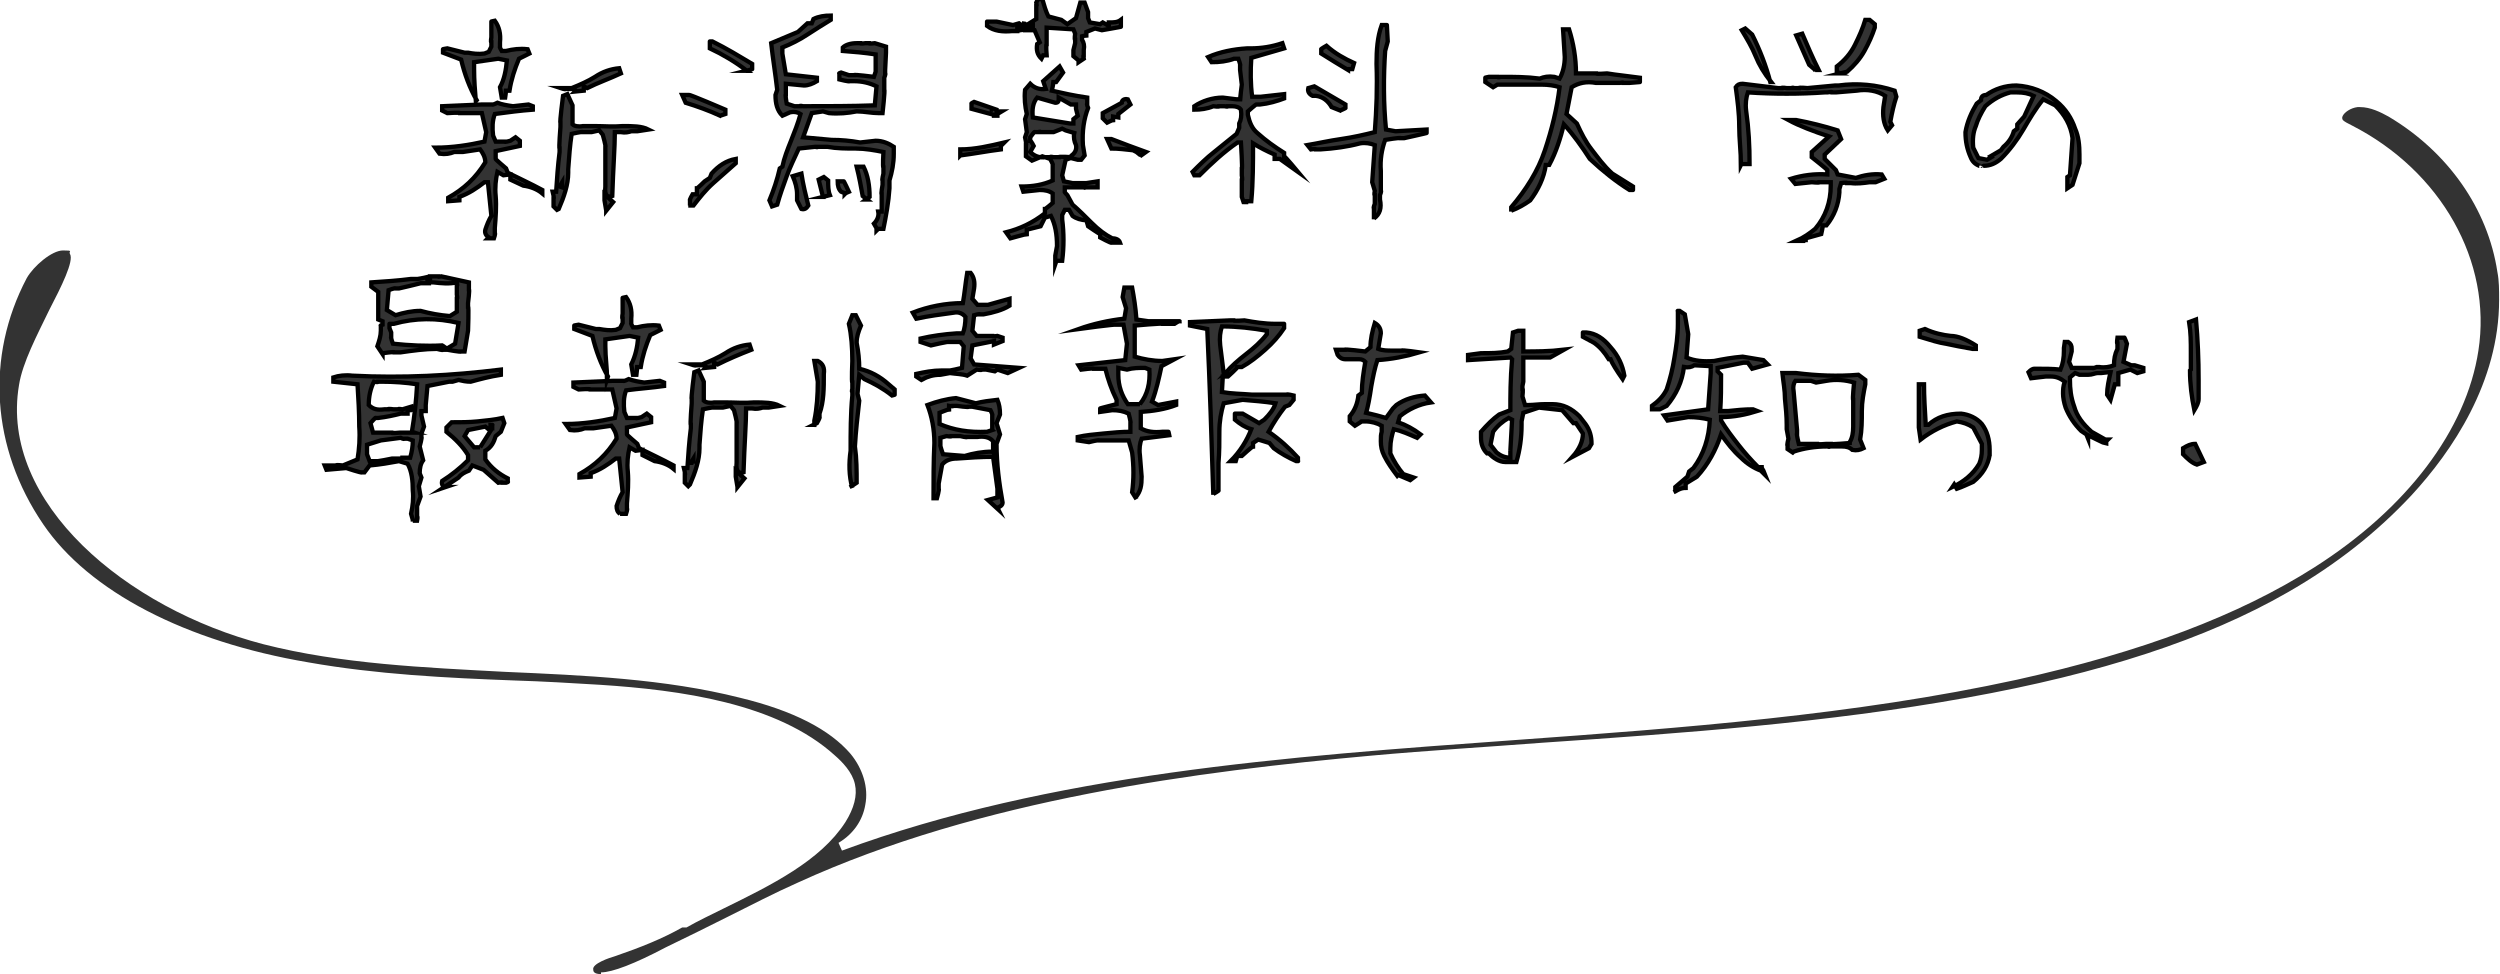 <?xml version="1.0" encoding="UTF-8"?>
<svg id="design" xmlns="http://www.w3.org/2000/svg" xmlns:xlink="http://www.w3.org/1999/xlink" version="1.1" viewBox="0 0 289.5 112.8">
  <defs>
    <style>
      .cls-1, .cls-2 {
        stroke-width: 0px;
      }

      .cls-1, .cls-3 {
        fill: #333;
      }

      .cls-2 {
        fill: none;
      }

      .cls-3 {
        stroke: #000;
        stroke-miterlimit: 10;
        stroke-width: .5px;
      }
    </style>
    <clipPath id="clippath">
      <rect class="cls-2" x="636" y="2146.3" width="260" height="260"/>
    </clipPath>
    <clipPath id="clippath-1">
      <rect class="cls-2" x="916" y="2146.3" width="260" height="260"/>
    </clipPath>
    <clipPath id="clippath-2">
      <rect class="cls-2" x="1196" y="2146.3" width="260" height="260"/>
    </clipPath>
    <clipPath id="clippath-3">
      <rect class="cls-2" x="1476" y="2146.3" width="260" height="260"/>
    </clipPath>
    <clipPath id="clippath-4">
      <rect class="cls-2" x="636" y="2426.3" width="260" height="260"/>
    </clipPath>
    <clipPath id="clippath-5">
      <rect class="cls-2" x="916" y="2426.3" width="260" height="260"/>
    </clipPath>
    <clipPath id="clippath-6">
      <rect class="cls-2" x="1196" y="2426.3" width="260" height="260"/>
    </clipPath>
    <clipPath id="clippath-7">
      <rect class="cls-2" x="1476" y="2426.3" width="260" height="260"/>
    </clipPath>
  </defs>
  <g>
    <path class="cls-3" d="M56.6,27.5c-.3-.2-.5-.5-.4-.9.2-.6.4-1.1.7-1.6l-.4-3.9h-.4c-.9.7-1.8,1.3-2.9,1.7v.4c0,0-1.3.1-1.3.1v-.4c1.8-1,3.2-2.3,4.3-4.1,0-.6-.3-1.1-.6-1.5l-2,.3h-1c-.5.2-1,.3-1.7.2l-.5-.7c2,0,3.9-.3,5.7-.7l.2-1.1-.5-2.2h-2.5c0-.1-1.5,0-1.5,0l-.6-.3v-.5l4.6-.2h1.2c0,.1.6-.2.6-.2.5.2,1.1.3,1.8.4l1.8-.2.5.2v.4c-1.4.1-2.9.3-4.4.5-.3.8-.3,1.6-.2,2.5l.3.7h1c0,.1.7-.1.7-.1l.6-.4.5.4v.6l-2.8.6v.9c-.1,0,1.2,1.1,1.2,1.1l.2.5c1.4.7,2.7,1.3,4,2v.4c-.6-.5-1.4-.8-2.2-.9l-1.5-.7v-.6c0,0-.8.1-.8.1l-.7-.4c-.2.9-.3,1.8-.2,2.8.1,1.2,0,2.5-.1,3.7v.6c.1,0-.1.6-.1.6h-.7c0,0,0,0,0,0ZM55.2,11.6c-.8-1.4-1.4-3-1.8-4.7l-2.1-.8v-.4c-.1,0,.5-.1.5-.1l2,.5h.4c.5.1,1.2.2,1.9.1l.5-.2.3-.6v-.5c-.1,0,0-.6,0-.6v-1.8c-.1,0,.4-.1.4-.1.5.7.7,1.5.6,2.5v.5c-.1,0,.2.5.2.5h.5c.8-.2,1.6-.3,2.5-.2l.2.5-1.2.6c-.5,1.2-.9,2.4-1.1,3.7h-.4c0,.1-.1.8-.1.8h-.4c0,0-.2-1.2-.2-1.2.5-.9.7-2,.8-3.1l-1-.2-2.8.4v.8c0,1.3.1,2.5.2,3.7h0ZM64.5,24.3l-.4-.4v-.9c.1,0-.1-.8-.1-.8h.4c.1-1.5.2-3,.4-4.6v-.4c-.1,0,.1-2.5.1-2.5v-.5c-.1,0,.3-3.1.3-3.1l.5-.2.6,1.3v2.2c.2.2.7.3,1.2.2h.4c0,0,.6,0,.6,0h.4c1,0,2.1.1,3.2,0,1.2,0,2.2,0,3,.4l-1.3.2h-.7c-.3.1-.7.2-1.2.1h-.7c0,1.7-.2,4.2-.3,7.4-.6.2-.9-.1-.8-1.1v-4.6c.1,0-.3-1.4-.3-1.4l-.4-.5-.9.2h-1c0-.1-1.3.2-1.3.2-.2,1.3-.3,2.7-.4,4.1v.4c0,1.4-.5,2.8-1.1,4.2h0ZM66.7,10.5l-.4-.2h-.8c0,.1-.6-.1-.6-.1h1.3c1-.4,1.9-.8,2.7-1.3.9-.6,1.8-.9,2.8-1l.2.6c-1.3.6-2.7,1.1-3.9,1.7l-.4-.2v.5c0,0-1,.1-1,.1h0ZM65.1,21.7v-.6l-.3.5s.3.1.3.1ZM70.2,24.4l-.2-1.2v-.7c0,0,1,.9,1,.9l-.8,1h0Z"/>
    <path class="cls-3" d="M83.4,13.4c-1.3-.6-2.7-1.1-4-1.5l-.4-.9h.8c0-.1,4.2,1.7,4.2,1.7v.5s-.6.2-.6.2ZM79.9,23.8v-.6c-.1,0,.3-.7.3-.7h.5v-.7c.1,0,.9-.8.9-.8l.6-.4.2-.5c.8-.9,1.7-1.5,2.8-1.7v.5c-.8.7-1.7,1.5-2.6,2.3s-1.6,1.7-2.3,2.6h-.6,0ZM86.5,8.2c-1.3-1-2.8-1.9-4.3-2.6v-.8c-.1,0,.3,0,.3,0,1.6.8,3.1,1.7,4.6,2.6v.6c.1,0-.7.2-.7.2h0ZM101.6,26.6l-.4-.7c.4-.4.6-.9.5-1.4h.4v-2c-.1,0,.1-1.1.1-1.1v-.5c-.1,0,.1-.8.1-.8v-.7c-.1,0,0-1.8,0-1.8-1-.2-2.1-.4-3.2-.4-1.1,0-2.2,0-3.3-.2h-1.1c0,.1-.3,0-.3,0l-1.9.2c-.5,1.1-1,2.1-1.4,3.2s-.8,2.2-1.1,3.3l-.6.2-.3-.7c.5-1.2.9-2.4,1.2-3.7l.3-.2c.2-1,.6-2,1-3s.8-2,1.1-3.1c-.3-.2-.7-.3-1.2-.2l-.9.4c-.6-.6-.8-1.4-.8-2.4l.2-.6c-.2-1.8-.5-3.6-.7-5.4l3.1-1.3,1.1-1h.5l.2-.5c.6-.3,1.3-.4,2-.4v.5c-.8.5-1.8,1.1-2.7,1.7-.9.6-1.9,1.1-2.9,1.5v.7c0,0,.4,2.4.4,2.4l3.6.4v.4c-.5.3-1,.5-1.5.5l-2.1-.2v1.2c-.1,0,.1,1.1.1,1.1l.9.3h.6c0-.1.4,0,.4,0,2.8,0,5.6,0,8.3-.1l.2-2.2c-.8-.4-1.7-.6-2.6-.6h-.5c0,.1-1.2-.2-1.2-.2v-.7c-.1,0,.2-.1.2-.1l.9.3h.6c0-.1,2.3.2,2.3.2l.2-.6v-1.6c0,0,0-.4,0-.4-1.3-.2-2.5-.3-3.8-.4v-.4c.3-.3.9-.5,1.6-.5h.4c0,.1.6,0,.6,0h.4c0,.1.7,0,.7,0l1.3.4v.7c0,0-.1,2-.1,2v.4c.1,0-.1.5-.1.5v1.4c.1,0-.2,2.7-.2,2.7h-.4c-.9,0-1.7-.2-2.6-.2-1,.2-2.1.3-3.2.2l-.7-.2-1.3.2-1,2.8c1.1.1,2.2.2,3.3.3,1.1,0,2.2.1,3.3.3l1.8-.2c.8,0,1.5.3,2.1.7v.8c0,1.1-.2,2.1-.5,3.1v.9c-.1,1.6-.4,3.2-.7,4.7h-.8c0,.1,0,.2,0,.2ZM92.8,24.2l-.5-1v-.7c0-.7-.2-1.4-.5-2.1l1-.3c.2,1.3.5,2.5.8,3.7-.2.3-.4.5-.8.4h0ZM95.3,22.8l-.5-2,.6-.3.5.4c0,.6,0,1.2.2,1.7l-.8.2h0ZM97.9,22.4l-.5-.2c-.3-.3-.4-.7-.4-1.2h.7c0-.1.6,1.2.6,1.2,0,0-.5.2-.5.3ZM100.4,23.1l-.5-.4c-.2-1.1-.4-2.2-.7-3.4h.8c.5,1,.7,2.2.7,3.5l-.4.3Z"/>
    <path class="cls-3" d="M111.2,18v-.7c1.7,0,3.4-.4,5.1-.8l-.4.4v.4c-1.6.2-3.1.5-4.7.7h0ZM115.1,13.3l-2.6-.7v-.6c-.1,0,.3-.2.3-.2l2.6.9v.2s.6,0,.6,0l-.5.3v.2s-.4,0-.4,0h0ZM124.9,7l-.6-.5v-.7l.2-.8v-.4c-.1,0,0-.7,0-.7l-.2-.5-3.1-.2v1.9c-.1,0,0,1.3,0,1.3h-.4l-.2.4c-.5-.5-.6-1-.5-1.7l.3-.2-.6-1.4h-1.1c0-.1-.6,0-.6,0v-.3c.1,0-.3,0-.3,0v.4h-.6c-1.1.1-2.1,0-2.9-.6v-.5c-.1,0,1.1,0,1.1,0l1.9.4.7-.2.6.4v-.4c.1,0,.5.5.5.5h.5v-.5h-.4l.8-.5V.7c.1,0,0-.4,0-.4l.2-.4h.5c.2.7.4,1.4.7,2l1.5.4.7.5,1-.7.5-1.8h.5l.4,1.1v.7c0,0,.2.5.2.5l1.2.2.3-.2.7.4v-.4c.6,0,1,0,1.4-.3v.8c.1,0-2.2.4-2.2.4l-.8-.2-1,.4v.4c-.1,0-.5.1-.5.1v.4c.2.3.3.7.2,1.2v.6c-.1,0,0,.4,0,.4l-.6.4h0ZM115,12.7h-.4.4s0,0,0,0ZM122.2,30.6v-1c0,0,.2-1.1.2-1.1,0-1.4-.2-2.5-.7-3.5l-.7.2-.5,1-1.6.4v.5c-.1,0-1.9.5-1.9.5l-.5-.7c1.6-.4,3.1-1.1,4.5-2.2v-.5c.1,0,.9-.7.9-.7v-1.1c-.4-.3-.9-.4-1.5-.4l-1.9.2-.2-.6c1.3,0,2.5-.2,3.6-.7v-1.8c.1,0-.3-.7-.3-.7l-.9-.3-1.2.5-.7-.5v-1.3c.1,0-.1-.9-.1-.9l.2-.6-.2-1.5.2-.6c-.2-.9-.3-1.8-.2-2.8l.6-.7c.5.5,1.1.7,1.8.6l-.3-.9,1.9-1.7.4.7-.8,1.1h-.3c0,.1-.2,1-.2,1,1.3.3,2.7.6,4.1.8v.7c-.1,0,.1.5.1.5-.5,1.3-.7,2.7-.6,4.3l.2,1.2-.4.5h-.4l-.8-.2-.6.2-.4,1.8.2.7,1,.2h1.6l1.3-.2v.7h-1.5c0,.1,0,0,0,0-1,0-1.8,0-2.3,0v.5c-.1,0,.3.4.3.4l.6,1.1c.7.6,1.4,1.3,2.2,2.1s1.6,1.4,2.4,1.8c.5,0,.8.2.9.5h-1c0,.1-1.3-.6-1.3-.6v-.4c-.1,0-1.4-.9-1.4-.9l-.2-.7c-.6,0-1.2-.2-1.6-.5l-.4-.7h-.5c0,0-.3.6-.3.6v.5c.2,1.6.2,3.2,0,4.8h-.7c0,.1,0,.1,0,.1ZM118.2,3.4h-.4c0,.1,0,0,0,0h.4c0,0,0,0,0,0ZM124.1,18c.4-.3.6-.7.5-1.2-.2-.4-.3-.9-.2-1.4l-1-.3-.4-.2-1,.4h-1.5c0-.1-.3,0-.3,0h-.4c0-.1-.5.6-.5.6v.4c.1,0,.4.6.4.6l-.4.7c.5.5,1.1.7,1.8.6h.5c0-.1.4,0,.4,0h.6c0-.1,1.5,0,1.5,0h0ZM124.3,14.3v-.5l.5-.4-.2-.8v-.5h-.6l-.7-.4-.7-.4c0,.4,0,.6-.4.6-.7-.2-1.4-.4-2.1-.6-.5.6-.6,1.4-.5,2.3l4.3.7h.4c0-.1,0-.1,0-.1ZM128.1,14.1l-.4-.4v-.6l2.2-1.2c0-.3.3-.5.7-.4l.3.6-1.4,1.1v.4c0,0-.6-.1-.6-.1v.4c-.1,0-.7.3-.7.3h0ZM132.1,18l-.5-.4-.4-.2c-.9-.1-1.7-.2-2.5-.2l-.5-1.1h.5c1.3.5,2.6,1,4,1.5l-.7.5h0Z"/>
    <path class="cls-3" d="M144,23.4l-.2-.6v-1.9c.1,0,0-.6,0-.6v-.7c.1,0-.1-3.1-.1-3.1h-.4c-1.6,1.1-3,2.4-4.4,3.8h-.6l-.2-.4c.8-.8,1.6-1.6,2.5-2.3s1.7-1.4,2.6-2.1l.3-.7v-.5c.2-.4.3-.9.2-1.6-.2-.3-.6-.4-1-.4h-.5c0,.1-.4,0-.4,0h-.6c0,.1-.7,0-.7,0-.7.3-1.5.4-2.2.4v-.4c.9-.6,2.1-1,3.3-1l1.6.2h.4c0-.1.2-1.7.2-1.7l-.2-1.7v-.5c.1,0-.2-.8-.2-.8h-.5c-.8.3-1.7.4-2.6.4l-.4-.6c1.4-.6,2.9-.9,4.5-1h.4c1.3,0,2.5-.2,3.7-.6l.2.6-3.8,1.1c-.1,1.5-.1,3,.1,4.5h1c0,0,2.7-.3,2.7-.3v.5c-.8.3-1.8.6-2.8.7h-.4c0-.1-1,.8-1,.8v.4c.2.9.5,1.6,1.1,2.1,1,.9,2,1.6,3.1,2.3v.4c.1,0,1.6,1.8,1.6,1.8l-2.1-1.5h-.6c0-.1,0-.5,0-.5-.9-.4-1.7-.8-2.5-1.3,0,2.2,0,4.5-.2,6.7h-.6c0,.1,0,.1,0,.1ZM159.1,25.4v-1.3c-.1,0,.1-.5.1-.5v-1c-.1,0,0-.5,0-.5l-.3-1,.3-4.3c-.5-.2-1.1-.3-1.7-.2-1.5.4-3,.6-4.6.7h-.5c0-.1-.6,0-.6,0l-.4-.5c1.2-.2,2.5-.5,3.9-.7s2.7-.5,3.9-.8c.2-2.6.3-5.2.2-7.9,0-1.6.1-3.1.6-4.5h.6c0-.1.1,1.9.1,1.9l-.3,1.1c-.2,3-.2,6.1.1,9.1l1.1.2,3.6-.2v.4c.1,0-2.6.6-2.6.6h-.4c0-.1-1.8.2-1.8.2-.4,1.1-.6,2.3-.5,3.6v2.3c.1,0-.1.5-.1.5v.5c.2,1,0,1.7-.7,2.2h0ZM155.2,12.8l-1-.4c-.4-.7-1-1.2-1.8-1.3h-.4c-.4-.2-.6-.5-.5-.9l.7-.2c1.2.7,2.4,1.4,3.6,2.1v.4c.1,0-.6.3-.6.3h0ZM156.1,8.1c-1-.6-2-1.2-3.1-1.9v-.5c-.1,0,.6-.4.6-.4,1,.9,2.1,1.5,3.2,2l-.2.7h-.5Z"/>
    <path class="cls-3" d="M175,24.5v-.5c1.7-2,3.1-4.2,3.9-6.6.8-2.4,1.4-4.8,1.7-7.3-.6-.2-1.3-.3-2.1-.3-1.2,0-2.4,0-3.6,0h-.4c0,0-1.1,0-1.1,0l-.5.3-.9-.6v-.5c-.1,0,.4-.1.4-.1h1c0,.1.4,0,.4,0,1.5,0,3,0,4.5.2.5-.2,1-.3,1.7-.2l.6.2c.4-.7.6-1.6.6-2.5l-.2-3.2h.7c.5,1.6.8,3.3.8,5.1h2.3c0,.1,1.3,0,1.3,0,1.2.2,2.4.3,3.8.5v.5c.1,0-1.2.1-1.2.1h-.7c0-.1-.4,0-.4,0h-2.8c-1.1-.2-2,0-2.8.5l-.6,3.1,1.2,1.1c.5,1.1,1,2.1,1.7,3s1.4,1.9,2.4,2.8l2.4,1.5v.4c.1,0-.4,0-.4,0-1.6-1-3.1-2.2-4.6-3.6-.9-1.4-1.9-2.8-3-4-.4,1.6-.9,3.2-1.7,4.7h-.4c-.2,1.5-.9,2.9-1.8,4.1-.7.5-1.4.9-2.2,1.2h0Z"/>
    <path class="cls-3" d="M201.6,19.1c0-1.5-.2-3-.2-4.5,0-1.5-.2-3-.4-4.5.2-.3.4-.4.8-.4l4.1.5h.4c0-.1.6,0,.6,0h.6c0-.1.3,0,.3,0h.5c0-.1,1,0,1,0l3.2-.3h.4c2.2-.3,4.4-.1,6.5.6l.2.7c-.3.9-.5,1.8-.7,2.9l.2.4-.5.6c-.5-.8-.6-1.7-.5-2.7l.2-1.3c-.9-.6-2.1-.8-3.3-.6l-2.4.2h-.4c0-.1-.6,0-.6,0h-.3c-2.9.2-5.9.2-8.9,0-.2.6-.3,1.3-.2,2.1.3,2.1.4,4.1.4,6.2h-1c0,.1,0,.1,0,.1ZM205.1,9.5c-.8-1-1.4-2-1.8-3s-1-2-1.6-3l.4-.2.8.7c.9,1.8,1.6,3.6,2.1,5.5h0ZM208.9,27.9h-.9c.9-.4,1.6-.9,2.2-1.4,1.2-1.4,1.8-3.1,1.8-5v-.4h-1.3c0,.1-.9,0-.9,0l-1.9.2-.5-.6c1.3-.4,2.7-.6,4.2-.5v-.5c.1,0-1.8-1.5-1.8-1.5v-.6c0,0,2-1.8,2-1.8-1.8-.6-3.4-1.2-4.7-1.9h.9c1.6.3,3.2.7,4.8,1.2l.4,1-1.9,1.8v.5l1.3,1.3.2.5,2.1.4c.9-.3,1.9-.5,3-.4l.3.5-1,.4h-.7c-.7.1-1.5.2-2.2.1h-.4c0-.1-.7,0-.7,0l-.2.7v.4c-.1,1.4-.6,2.7-1.5,3.8h-.4c0,.1-.2,1-.2,1l-1.8.5v.2c-.1,0-.1,0-.1,0ZM210.2,8.1l-.7-.6-1.5-3.4.7-.2c.6,1.4,1.2,2.8,1.9,4.2h-.4c0,.1,0,.2,0,.2ZM213.1,8.5l-.4-.2v-.6c.9-.7,1.6-1.5,2.1-2.5s.9-1.9,1.2-2.9h.5l.6.5v.4c-.3.9-.7,1.8-1.2,2.7s-1.2,1.7-2,2.4l-.8.2h0Z"/>
    <path class="cls-3" d="M239.4,20.5l.3-.2.3-4.3c-.2-1.5-.9-2.7-2-3.8l-1.4-.7c-.9,1.1-1.6,2.3-2.3,3.5-.7,1.2-1.6,2.4-2.6,3.4-.6.5-1.2.8-2,.8s-.3,0-.5,0c-.5-.2-.8-.5-1-1-.4-.9-.6-1.8-.6-2.9.2-1.2.7-2.3,1.3-3.3l.5-.4c0-.4.2-.6.6-.6,1-.7,2.2-1.1,3.5-1.1,1.7.1,3.3.7,4.6,1.8,1.1.9,1.8,2,2.2,3.2.4.9.5,1.9.5,3s0,.5,0,1l-.8,2.5-.6.4v-1.1h0ZM230.5,18.1l1.2-.7.3-.4c.6-.5,1-1.1,1.2-1.8l.4-.3v-.5l.8-.9,1.1-2.4c-.6-.3-1.2-.4-1.9-.4s-.4,0-.8,0c-1.1.3-2,.8-2.9,1.6-.5.8-.9,1.6-1.1,2.3-.3.7-.4,1.5-.3,2.5l.6,1.2,1,.2.5-.3h0Z"/>
    <path class="cls-3" d="M47.8,60.2l-.2-.7c.2-.9.3-1.8.2-2.7,0-1.1-.1-2.2-.6-3.1l-1-.3c-1.1.2-2.2.4-3.4.5l-.6.8h-.3c0,.1-1.8-.5-1.8-.5l-2.3.2-.2-.5h1.3c0-.1.8,0,.8,0l1.7-.7c.2-1.2.3-2.5.2-3.8,0-1.6-.1-3.3-.2-4.9l-2.8-.3v-.5c.6-.2,1.4-.3,2.2-.2,5.8.3,11.5,0,17.2-.7v.6c-1.3.2-2.4.5-3.5.8-.5,0-1-.1-1.4-.2l-.7.2h-.4c0,0-2.5.5-2.5.5l-.2,2.2v.7h-.5v.5l.3,1.3-.3.8v.4c.1,0-.2,1.1-.2,1.1l.4,1.6c-.3.4-.4.9-.4,1.5l.2.5-.3,1,.2,1.2-.4,1.1v1.2c.1,0,0,.5,0,.5h-.5c0,.1,0,.1,0,.1ZM46.6,53h.9c.2-.7.3-1.3.3-2l-.6-.2h-.4c0,.1-.4-.1-.4-.1l-2.3.3-1.6.5v1.1l.3.8h.7c0,.1,1.9-.3,1.9-.3h1.2c0,.1,0,.1,0,.1ZM47.7,50c.3-1.8.5-3.6.6-5.5-1.3-.2-2.7-.3-4.1-.3h-.4c0,.1-.5,0-.5,0-.4.8-.6,1.7-.6,2.7.5.5,1,.6,1.8.5h.4c0-.1.7,0,.7,0h.5c0-.1.5,0,.5,0l1-.3v.4c.1,0-.4,0-.4,0v.4h-.8c-.8.2-1.7.4-2.6.5h-.3c0-.1-.6.6-.6.6l.3,1.1h2.1c0,.1,1,0,1,0h1.7ZM44.3,41l-.6-.9c.2-.6.4-1.2.4-1.8v-.6c-.1,0,.2-.1.2-.1v-.4l-.5-.2v-1.7c0,0,0-.6,0-.6v-.4c0,0,0-.5,0-.5l-.8-.6v-.5c1.5-.1,3.1-.2,4.6-.4h.5c0,.1,1.3-.2,1.3-.2l.2.7h-.5c0,0-.4,0-.4,0-.8.2-1.6.4-2.5.6h-.4c0-.1-.8.2-.8.2l-.2,2.3,1,.6c1-.3,1.9-.5,2.9-.5,1.1.3,2.2.5,3.4.6l.8-.5v-1.5c.1,0,0-.5,0-.5v-1c.1,0,0-.4,0-.4-.9.2-1.8.1-2.7,0h-.4c0,0,0-.7,0-.7h.9c0,.1.4,0,.4,0l3.2.7v.8c.1,0-.1,1.6-.1,1.6v.4c.1,0,0,2.8,0,2.8l-.4,2.4h-.4c0,.1-1.6-.2-1.6-.2h-.5c0,.1-.7-.1-.7-.1-1.4,0-2.8.2-4.2.4h-.7c0-.1-1.4.1-1.4.1h0ZM51.7,40.4l1-.6.4-2.4c-2.5-.6-5-.6-7.5.1h-.5c0-.1,0,.5,0,.5l.2.5v.5c-.1,0,.2.8.2.8,1.9.2,3.8.3,5.7.2,0,0,.6.4.6.4ZM51.6,56.4c-.3,0-.5-.3-.4-.7,1.1-.7,2.1-1.5,3-2.4v-.6c-.6-1-1.5-1.9-2.5-2.7v-.5l.6-.6c1,0,2,0,3-.1s2-.2,2.9-.4l.2.6-.4,1-.6.5c-.2.7-.5,1.3-1.2,1.7v1c.7,1,1.6,1.7,2.6,2.2v.4c.1,0-.2.1-.2.1h-.4c0-.1-.5,0-.5,0l-1.7-1.5-1.3-.5-.4.6c-.5.2-.9.4-1.2.8l-1.8,1.2h0ZM55.6,51.8l1.2-1.9-.6-.5-2,.4-.4.7,1.1,1.3h.7,0ZM57,49.6v-.4c.1,0-.2,0-.2,0v.4h.2Z"/>
    <path class="cls-3" d="M71.8,59.5c-.3-.2-.4-.5-.4-.9.2-.6.4-1.1.7-1.6l-.4-3.9h-.4c-.9.7-1.8,1.3-2.9,1.7v.4c0,0-1.3.1-1.3.1v-.4c1.8-1,3.2-2.3,4.3-4.1,0-.6-.3-1.1-.6-1.5l-2.1.3h-1c-.5.2-1,.3-1.7.2l-.5-.7c2,0,3.9-.3,5.7-.7l.2-1.1-.5-2.2h-2.5c0-.1-1.4,0-1.4,0l-.6-.3v-.5l4.6-.2h1.2c0,.1.6-.2.6-.2.6.2,1.1.3,1.8.4l1.8-.2.5.2v.4c-1.4.2-2.9.3-4.4.5-.3.8-.3,1.6-.2,2.5l.3.7h1c0,.1.7-.1.7-.1l.6-.4.5.4v.6l-2.8.6v.8c-.1,0,1.2,1.1,1.2,1.1l.2.5c1.4.7,2.7,1.3,4,2v.4c-.6-.5-1.4-.8-2.2-.9l-1.4-.7v-.6c0,0-.8.1-.8.1l-.7-.4c-.2.9-.3,1.8-.2,2.8.1,1.2,0,2.5-.1,3.7v.6c.1,0-.1.6-.1.6h-.7c0,0,0,.1,0,.1ZM70.4,43.6c-.8-1.4-1.4-3-1.8-4.7l-2.1-.8v-.4c-.1,0,.5-.1.5-.1l2,.5h.4c.6.1,1.2.2,1.9.1l.5-.2.3-.6v-.5c-.1,0,0-.6,0-.6v-1.8c-.1,0,.4-.1.4-.1.5.7.7,1.5.6,2.5v.5c-.1,0,.2.5.2.5h.5c.8-.2,1.6-.3,2.5-.2l.2.5-1.2.6c-.5,1.2-.9,2.4-1.1,3.7h-.4c0,.1-.1.9-.1.9h-.4c0,0-.2-1.2-.2-1.2.5-1,.7-2,.8-3.1l-1-.2-2.8.4v.8c0,1.3.2,2.5.2,3.8h0ZM79.7,56.3l-.4-.4v-.9c.1,0-.1-.8-.1-.8h.4c.1-1.5.2-3,.4-4.6v-.4c-.1,0,.1-2.5.1-2.5v-.5c-.1,0,.3-3.1.3-3.1l.5-.2.6,1.3v2.2c.2.2.7.3,1.2.2h.4c0,0,.6,0,.6,0h.4c1,0,2.1.1,3.2,0,1.2,0,2.2,0,3,.4l-1.3.2h-.7c-.3.1-.7.2-1.2.1h-.7c0,1.7-.2,4.2-.3,7.4-.6.2-.9-.2-.8-1.1v-4.6c.1,0-.3-1.5-.3-1.5l-.4-.5-.9.2h-1c0-.1-1.3.2-1.3.2-.2,1.3-.3,2.7-.4,4.1v.4c0,1.4-.5,2.8-1.1,4.2h0ZM81.8,42.5l-.4-.2h-.8c0,.1-.6-.1-.6-.1h1.3c1-.4,1.9-.8,2.7-1.3.9-.6,1.8-.9,2.8-1l.2.6c-1.3.5-2.7,1.1-3.9,1.7l-.4-.2v.5c0,0-1,.1-1,.1h0ZM80.3,53.7v-.6l-.3.5h.3ZM85.4,56.4l-.2-1.2v-.7c0,0,1,.9,1,.9l-.8,1h0Z"/>
    <path class="cls-3" d="M94.3,49.2v-.5c.3-1.4.4-3,.4-4.5l-.4-2.4h.4c.6.3.8.8.7,1.5,0,1.7,0,3.2-.5,4.6v.4c.1,0-.3.7-.3.7l-.4.2h0ZM98.7,56.5c-.4-1.4-.4-2.9-.2-4.3,0-2.1,0-4.3.2-6.4v-.4c-.1,0,0-.4,0-.4v-.7c-.1,0,0-2.5,0-2.5,0-1.5-.1-3-.4-4.3l.4-1h.4l.4.8.2.4c-.3.7-.5,1.3-.5,2,.2,1,.3,2,.3,3,1.3.3,2.4.9,3.4,1.8l.7.6v.6c.1,0-.3.1-.3.1-1-.8-2.1-1.4-3.2-1.9l-.6-.5-.2,2.2.2.8c-.2,1.8-.4,3.5-.5,5.3.2,1.4.2,2.8.2,4.2l-.6.4h0ZM106.7,44l-.6-.4v-.3c.9-.2,1.9-.4,3-.4h.7c0,.1,1.6-.3,1.6-.3l.2-2.5-.4-.5h-1.3c0-.1-2.1.4-2.1.4l-1.2-.4v-.4c1.3-.3,2.7-.5,4.2-.6h.7c.2-.5.3-1.2.3-1.9-.3-.4-.8-.6-1.3-.5-1.5.2-3,.4-4.4.7l-.4-.7c1.8-.7,3.8-1.1,5.8-1.1.2-1.1.3-2.3.5-3.5h.4c.4.5.5,1.1.4,1.8l-.2,1.2.6.7h1.2l2.5-.7v.8c-.8.5-1.9.8-3,1h-.4c0-.1-.7.1-.7.1l-.2,1.8.5.6h1.8c0,.1.6,0,.6,0l.6.2v.4l-1,.4v-.4l-2.5.5-.2,1.5.4.7,5.2.4-1.3.6-1.2-.4-.3.2-1-.2h-.5c0,.1-.6,0-.6,0l-1.1.7c-.6-.2-1.3-.2-2-.3l-1.1.2c-.8,0-1.5.2-2,.5h0ZM115.6,59l-1.2-1.1,1.1-.3v-1l-.5-3.7c-1.4,0-2.8.1-4.2.2-.7,0-1.3.2-1.7.7l-.4,2.2v.6c.1,0-.2,1.1-.2,1.1h-.4c0-2.1,0-4.2.1-6.4,0-1.6-.3-3.1-.8-4.4,1.1-.4,2.2-.7,3.3-.8l2.3.6c.8-.2,1.6-.3,2.5-.4.2.5.3,1,.3,1.7l-.4,1,.4,1.3-.4,1.1c0,2.3.3,4.6.7,6.8,0,.3-.3.5-.6.6h0ZM114.9,49.8v-1.7c.1,0-.2-.6-.2-.6l-2.1-.4h-.4c0,.1-1.4-.1-1.4-.1h-.4c0,.1-.5,0-.5,0v.4c-.1,0-1.1.4-1.1.4v1.3c1.6.7,3.4,1,5.5.9l.6-.2h0ZM115,52.4v-1.3c-.4-.5-1.1-.6-1.8-.5h-1.2c0,.1-.8-.1-.8-.1h-1c0,.1-.6,0-.6,0l-.7.2v.8c-.1,0,.3,1.1.3,1.1l2.5.2c1-.3,2.1-.5,3.2-.5h0Z"/>
    <path class="cls-3" d="M131.6,57.8l-.5-.8c.2-1.5.2-3,0-4.6l-.4-1.4h-3.4c0-.1-1.2.2-1.2.2l-1.3-.2v-.4c.9-.2,1.9-.3,3-.4,1-.1,2.1-.2,3.1-.2v-1c.1,0-.2-1.1-.2-1.1-.6-.3-1.2-.4-1.9-.4l-1.4.2v-.4c-.1,0,1.9-.5,1.9-.5v-.5c-.6-1.2-1-2.4-1.3-3.6h-1.3c0-.1-1.5.1-1.5.1l-.3-.5c1.8-.2,3.6-.4,5.4-.6l.2-1.9-.4-2.2h-.8c0-.1-4.4.5-4.4.5,1.7-.6,3.5-1,5.3-1.2l.2-1.2-.4-1.3.2-1.1h.9c.2,1.1.4,2.3.5,3.7l1.4.2h3.6c0-.1-.6.3-.6.3h-1.3c0-.1-3.3.2-3.3.2,0,1.2,0,2.4,0,3.6,1,.3,2.1.5,3.2.5l1.4-.2-1.5.8c-.3,1.4-.6,2.8-1.1,4.1l.7.4,2.1-.4v.4c-1.3.5-2.7.7-4.1.8v1.9c.7.4,1.5.5,2.5.4h.7c0-.1.1.4.1.4l-3.2.4c-.2.5-.3,1.2-.2,1.9l.2,2.5c0,1-.1,1.7-.7,2.4h0ZM132,46.8c.9-1.1,1.2-2.5,1.1-4l-.5-.2c-.7,0-1.4,0-2.1.2l-1-.2v.8c0,1.3.4,2.4,1.1,3.4h1.4c0,.1,0,.1,0,.1ZM140.5,57.3c-.2-6.4-.4-12.8-.7-19.2l-2-.4v-.4l4.6-.2h.4c0,.1,1.3,0,1.3,0,1.1.2,2.3.4,3.6.4h1c0-.1,0,.5,0,.5-.6.9-1.3,1.7-2.2,2.5-.9.8-1.8,1.5-2.7,2h-.5c0,.1-1.1,1.1-1.1,1.1h-.6c0,.1-.1,1.8-.1,1.8,1.1.2,2.3.2,3.5.3,1.2,0,2.4,0,3.6,0h.4c0-.1.8.1.8.1v.5l-.5.6-.5.2c-.7.9-1.3,1.8-1.9,2.9,1.3.9,2.4,1.9,3.4,3v.4c.1,0-.2,0-.2,0-.9-.4-1.8-.9-2.6-1.5l-.5-.6-1.3-.4-.6.4v.4c-.1,0-1.3,1.1-1.3,1.1h-.5c0-.1-.2.6-.2.6h-.6c1.1-1.1,1.9-2.4,2.4-3.7-.7-.2-1.3-.6-1.9-1.1v-.7c-.1,0,.9,0,.9,0l1.9,1.1.6-.4c.6-.6,1.1-1.2,1.3-1.9-1.3-.2-2.6-.3-3.8-.4l-2.2.4c-.3,1-.5,2.1-.5,3.3s0,2.4-.1,3.6v3.2c.1,0-.6.4-.6.4h0ZM141.9,43.2c.7-.8,1.5-1.5,2.4-2.2s1.7-1.4,2.4-2.3v-.4c-1.7-.3-3.4-.5-5.2-.5-.2.6-.3,1.3-.2,2.2l.4,3.2h.4c0-.1,0-.1,0-.1Z"/>
    <path class="cls-3" d="M161.8,55.1c-.6-.8-1.1-1.5-1.5-2.3-.3-.6-.4-1.1-.4-1.7s0-.7.1-1.1v-.7c-.5-.3-1.2-.5-1.9-.5s-.4,0-.4,0l-.8.5-.6-.5v-.6c.6-.7.9-1.5,1-2.4l.4-.3c0-1.2.2-2.4.4-3.6-.2-.2-.4-.3-.7-.3s-.2,0-.3,0h-.9c-.2,0-.3,0-.4,0-.4,0-.7-.2-.9-.5l-.2-.6h1c0-.1,2.4.2,2.4.2l.6-.5c0-.9.2-1.8.5-2.8.5.3.7.7.7,1.2l-.3,1.8c.5.2,1.1.2,1.6.2s.4,0,.7,0h.4c0-.1,2.1.2,2.1.2-1.7.5-3.3.8-4.9.9-.3.9-.5,1.9-.7,3-.2,1.4-.4,2.4-.6,3.1.9.2,1.6.4,2.3.6l.8-1.1.4-.4c1-.7,2.1-1,3.3-1.1l.7.8c-1.4.2-2.6.8-3.6,1.6l-.2.7c.9.3,1.8.8,2.6,1.4l-.4.4c-.9-.4-1.8-.8-2.7-1-.2.6-.4,1.4-.4,2.2s0,.5,0,.6c.4.9.9,1.7,1.5,2.4l1.2.4-.4.3-1.4-.6h0Z"/>
    <path class="cls-3" d="M172.2,52.5c-.5-.5-.7-1.1-.7-1.8s0-.5,0-.7c.7-.8,1.4-1.5,2.1-2l1.3-.5c0-1.6,0-3.6.2-5.9l-.2-.2-4.9.3v-.6l1.5-.2c1.1,0,2.1,0,3.1-.2l.4-.3.2-1.9.6-.2h.6v2.4c1.4,0,3,0,4.7-.2l-1.6.9h-3.1c0,0,0,.5,0,.5v.3c0,0,0,.3,0,.3v1.7c0,0-.1.5-.1.5v.3c.1,0,0,.9,0,.9l.3,1h.4c.6,0,1.2-.1,1.9-.1s.6,0,.9,0c1.2,0,2.2.5,3.1,1.4l.7.9c.5.7.7,1.4.7,2.3l-.3.5-1.9,1c.8-.9,1.2-1.8,1.2-2.7l-.8-1.2h-.3c0,0-1.3-1.5-1.3-1.5l-2.7-.3-1.8.6-.2,1v.4c0,1.5-.2,2.9-.6,4.3h-1.3c-.7,0-1.4-.5-1.9-1h0ZM174.9,52.2l.2-3.6-.4-.2c-.7.4-1.3.9-1.8,1.6l-.3,1.5.7.9c.5.4,1,.6,1.6.6v-.8h0ZM186.3,41.6c-.5-.8-1-1.4-1.7-1.9l-1.3-.7v-.5c-.1,0,.4,0,.4,0,1.1.1,2,.7,2.8,1.7.9,1,1.4,2.1,1.6,3.3l-.2.4c-.7-1-1.2-1.8-1.4-2.3h0Z"/>
    <path class="cls-3" d="M194,56.9v-.5c0,0,1.4-1.2,1.4-1.2l.2-.6.5-.4c1.2-1.6,1.8-3.5,1.9-5.6-.8-.2-1.6-.3-2.5-.3l-2.4.4-.4-.6,5.1-.7.3-4.2v-.8c-.1,0-1.9-.1-1.9-.1-.3.2-.7.3-1.2.2-.2,1.7-.9,3.2-2,4.5l-.8.4h-.4c0,0-.5,0-.5,0v-.4c.7-.5,1.3-1.1,1.7-1.9.4-1.2.7-2.4.9-3.7.2-1.2.4-2.5.4-3.9v-1.5c-.1,0,.2,0,.2,0l.6.4.4,2.3-.2,2.7c.9.4,2,.5,3.2.4,1-.2,2.1-.4,3.3-.5l2.4.4.5.5-1.8.5-.5-.7h-.5l-3,.6v.4l.4.4c0,1.4,0,2.8-.1,4.2h.9c.9-.1,1.9-.2,2.9-.2l.5.2c-1.3.4-2.7.7-4.2.7v.4c.6,1,1.3,1.9,2,2.8s1.5,1.8,2.3,2.6h.4c0,.1.2.4.2.4l.2.5-.5-.5c-.8-.3-1.6-.8-2.3-1.5-.9-.8-1.6-1.7-2.3-2.7-.6,1.8-1.5,3.5-2.8,4.9l-1.3.8v.5c-.6,0-1,.3-1.4.5h0ZM207.6,52.4l-.6-.4v-.4c-.1,0,.1-.8.1-.8l-.2-1.1v-.5c0-1-.1-2-.2-3,0-1-.2-2-.3-3h1.6c2.4.3,4.8.4,7.2.2l.8.6v.5c-.2,1-.4,2-.4,3.1,0,1.1,0,2.2-.2,3.3l.4,1c-.4.2-.8.3-1.3.2-.3-.3-.7-.4-1.2-.4h-1.4c0,.1-.3,0-.3,0-1.4,0-2.7.2-3.9.6h0ZM214.2,51.2c.3-.5.4-1.1.4-1.8v-3.1c-.1,0,.1-2,.1-2-1-.3-2.1-.4-3.2-.2l-1.2.2-.6-.2h-.7c0,0-1.1,0-1.1,0-.2.3-.3.7-.2,1.2l.4,4.5v.4c-.1,0,.2,1.2.2,1.2h2.1c0,.1,1.1,0,1.1,0h.5c0,.1,2.2-.1,2.2-.1h0Z"/>
    <path class="cls-3" d="M226.1,56.4c1.3-.6,2.4-1.5,3.1-2.7.2-.5.3-1,.3-1.6s0-.4,0-.7l-1-1.9c-.6-.4-1.2-.6-1.9-.7-1.5.4-2.9,1.1-4.2,2.1l-.2-1.4v-5h.6c0,1.4.1,3,.2,4.7h.3c1-.9,2.2-1.3,3.8-1.3.9.1,1.8.5,2.4,1.2.6.8.9,1.8.9,3s0,.5,0,.6c-.2,1.2-.8,2.2-1.9,3.1-.7.3-1.3.6-1.9.8l-.3-.5h0ZM225.3,39.8c-.7-.1-1.7-.4-3-.8v-.7l.6-.2c1.1.5,2.1.7,3,.8.8,0,1.8.4,2.9,1.1v.4h-.4c-1.1-.2-2.2-.4-3.1-.6Z"/>
    <path class="cls-3" d="M241.8,50.8l-.2-.5-.6-.4c-.8-.8-1.4-1.7-1.8-2.7-.2-.6-.3-1.2-.3-1.6s0-.9.2-1.4c-.5-.4-1-.6-1.6-.6s-.3,0-.6,0l-1.7.2-.3-.7c.2-.2.4-.4.7-.4s.2,0,.2,0c1,0,1.9,0,2.8.1.3-.7.4-1.4.4-2.2v-.3c0,0,.1-.7.1-.7h.4c.3.2.4.4.4.8s0,.2,0,.3l-.3,1.2.3.7h2.4c0,.1.5-.1.5-.1h.3c.6.1,1.2,0,1.7-.2,0-.7.1-1.3.4-1.9v-.6c-.1,0,0-.7,0-.7h.8c0-.1.3.7.3.7l-.4,2.1.9.4h.4l1,.3v.4l-.7.2-.8-.4-1.4.4v1.3h-.4l-.5,1.8-.4-.6c0-.8.2-1.7.4-2.6h-.2s-.9.1-.9.1h-.4c-.3,0-.6.2-1.1.2h-.3c0,0-.7,0-.7,0l-.5-.2-.6.5v.3c0,1,.1,2,.5,3.1.3,1.1,1,2,2,2.9l1.6.9h.3l-.2.2v.3c-.1,0-2.1-1-2.1-1h0Z"/>
    <path class="cls-3" d="M252.8,52.6v-.7c.5-.3.9-.5,1.4-.5l1,2.1-.8.3c-.6-.2-1.1-.7-1.6-1.2h0ZM253.7,42.8c0-.9,0-1.6,0-2,0-1.2,0-2.3-.2-3.5l.8-.3c.2,2.3.3,4.6.3,7s0,1.7,0,2.2c0,.4-.2.8-.5,1.3-.3-1.5-.5-3-.5-4.6h0Z"/>
  </g>
  <path class="cls-1" d="M69.6,112.8c-.8,0-.9-.3-.9-.5-.2-.7,1.9-1.4,2.6-1.6,2.9-1,5.4-2,7.7-3.3,0,0,.1,0,.2,0h.3c1.4-.8,2.9-1.5,4.3-2.2,5.5-2.7,11.2-5.5,14.1-10,1-1.6,1.4-3.1,1.1-4.4-.3-1.4-1.5-2.6-2.3-3.3-6.7-6.1-18-7.6-27.2-8.2-3.3-.2-6.6-.4-9.9-.5-7.9-.3-16-.7-23.9-2.1-14.2-2.4-25.4-8.2-30.7-16-6-8.8-6.7-19.4-1.9-28.5.8-1.4,2.9-3.2,4.2-3.2s.6.1.8.4c.5.8-1,3.8-2.4,6.5-1.4,2.9-3.1,6.1-3.5,8.7-2.3,13.6,12.5,25.9,28.3,30,9,2.3,18.7,2.7,28,3.2,9.1.4,18.5.8,27.2,3,6.2,1.5,10.4,3.7,12.8,6.5,1.4,1.7,2.1,3.9,1.7,5.9-.3,1.8-1.4,3.4-3.1,4.4l.4.9c24.1-8.9,51.5-10.9,77.9-12.8,19.4-1.4,39.4-2.9,58.2-7,14.4-3.2,25.6-7.4,34.4-13,10.7-6.8,17.6-15.9,19-25.1,1.6-10.3-4.3-20.8-14.7-26.1-.4-.2-.8-.4-1-.6-.1-.2-.1-.3,0-.5.2-.4.9-.9,1.7-1,.1,0,.2,0,.3,0,1.2,0,2.4.6,3.3,1.1,6.9,4.1,11.5,10.7,12.6,18,.2,1,.2,2.1.2,3.2,0,9.6-5.5,17.6-10.1,22.6-4,4.3-8.8,8.1-14.4,11.3-9.4,5.4-21.6,9.4-37.2,12.2-16.1,2.9-32.8,4.1-49,5.2-6.5.5-13.3.9-19.9,1.5-19.8,1.8-45.2,5-66.4,14.7-2.7,1.2-5.4,2.6-8,3.9-2.4,1.2-4.8,2.4-7.3,3.6-3.6,1.9-6.2,2.9-7.5,2.9h0Z"/>
</svg>